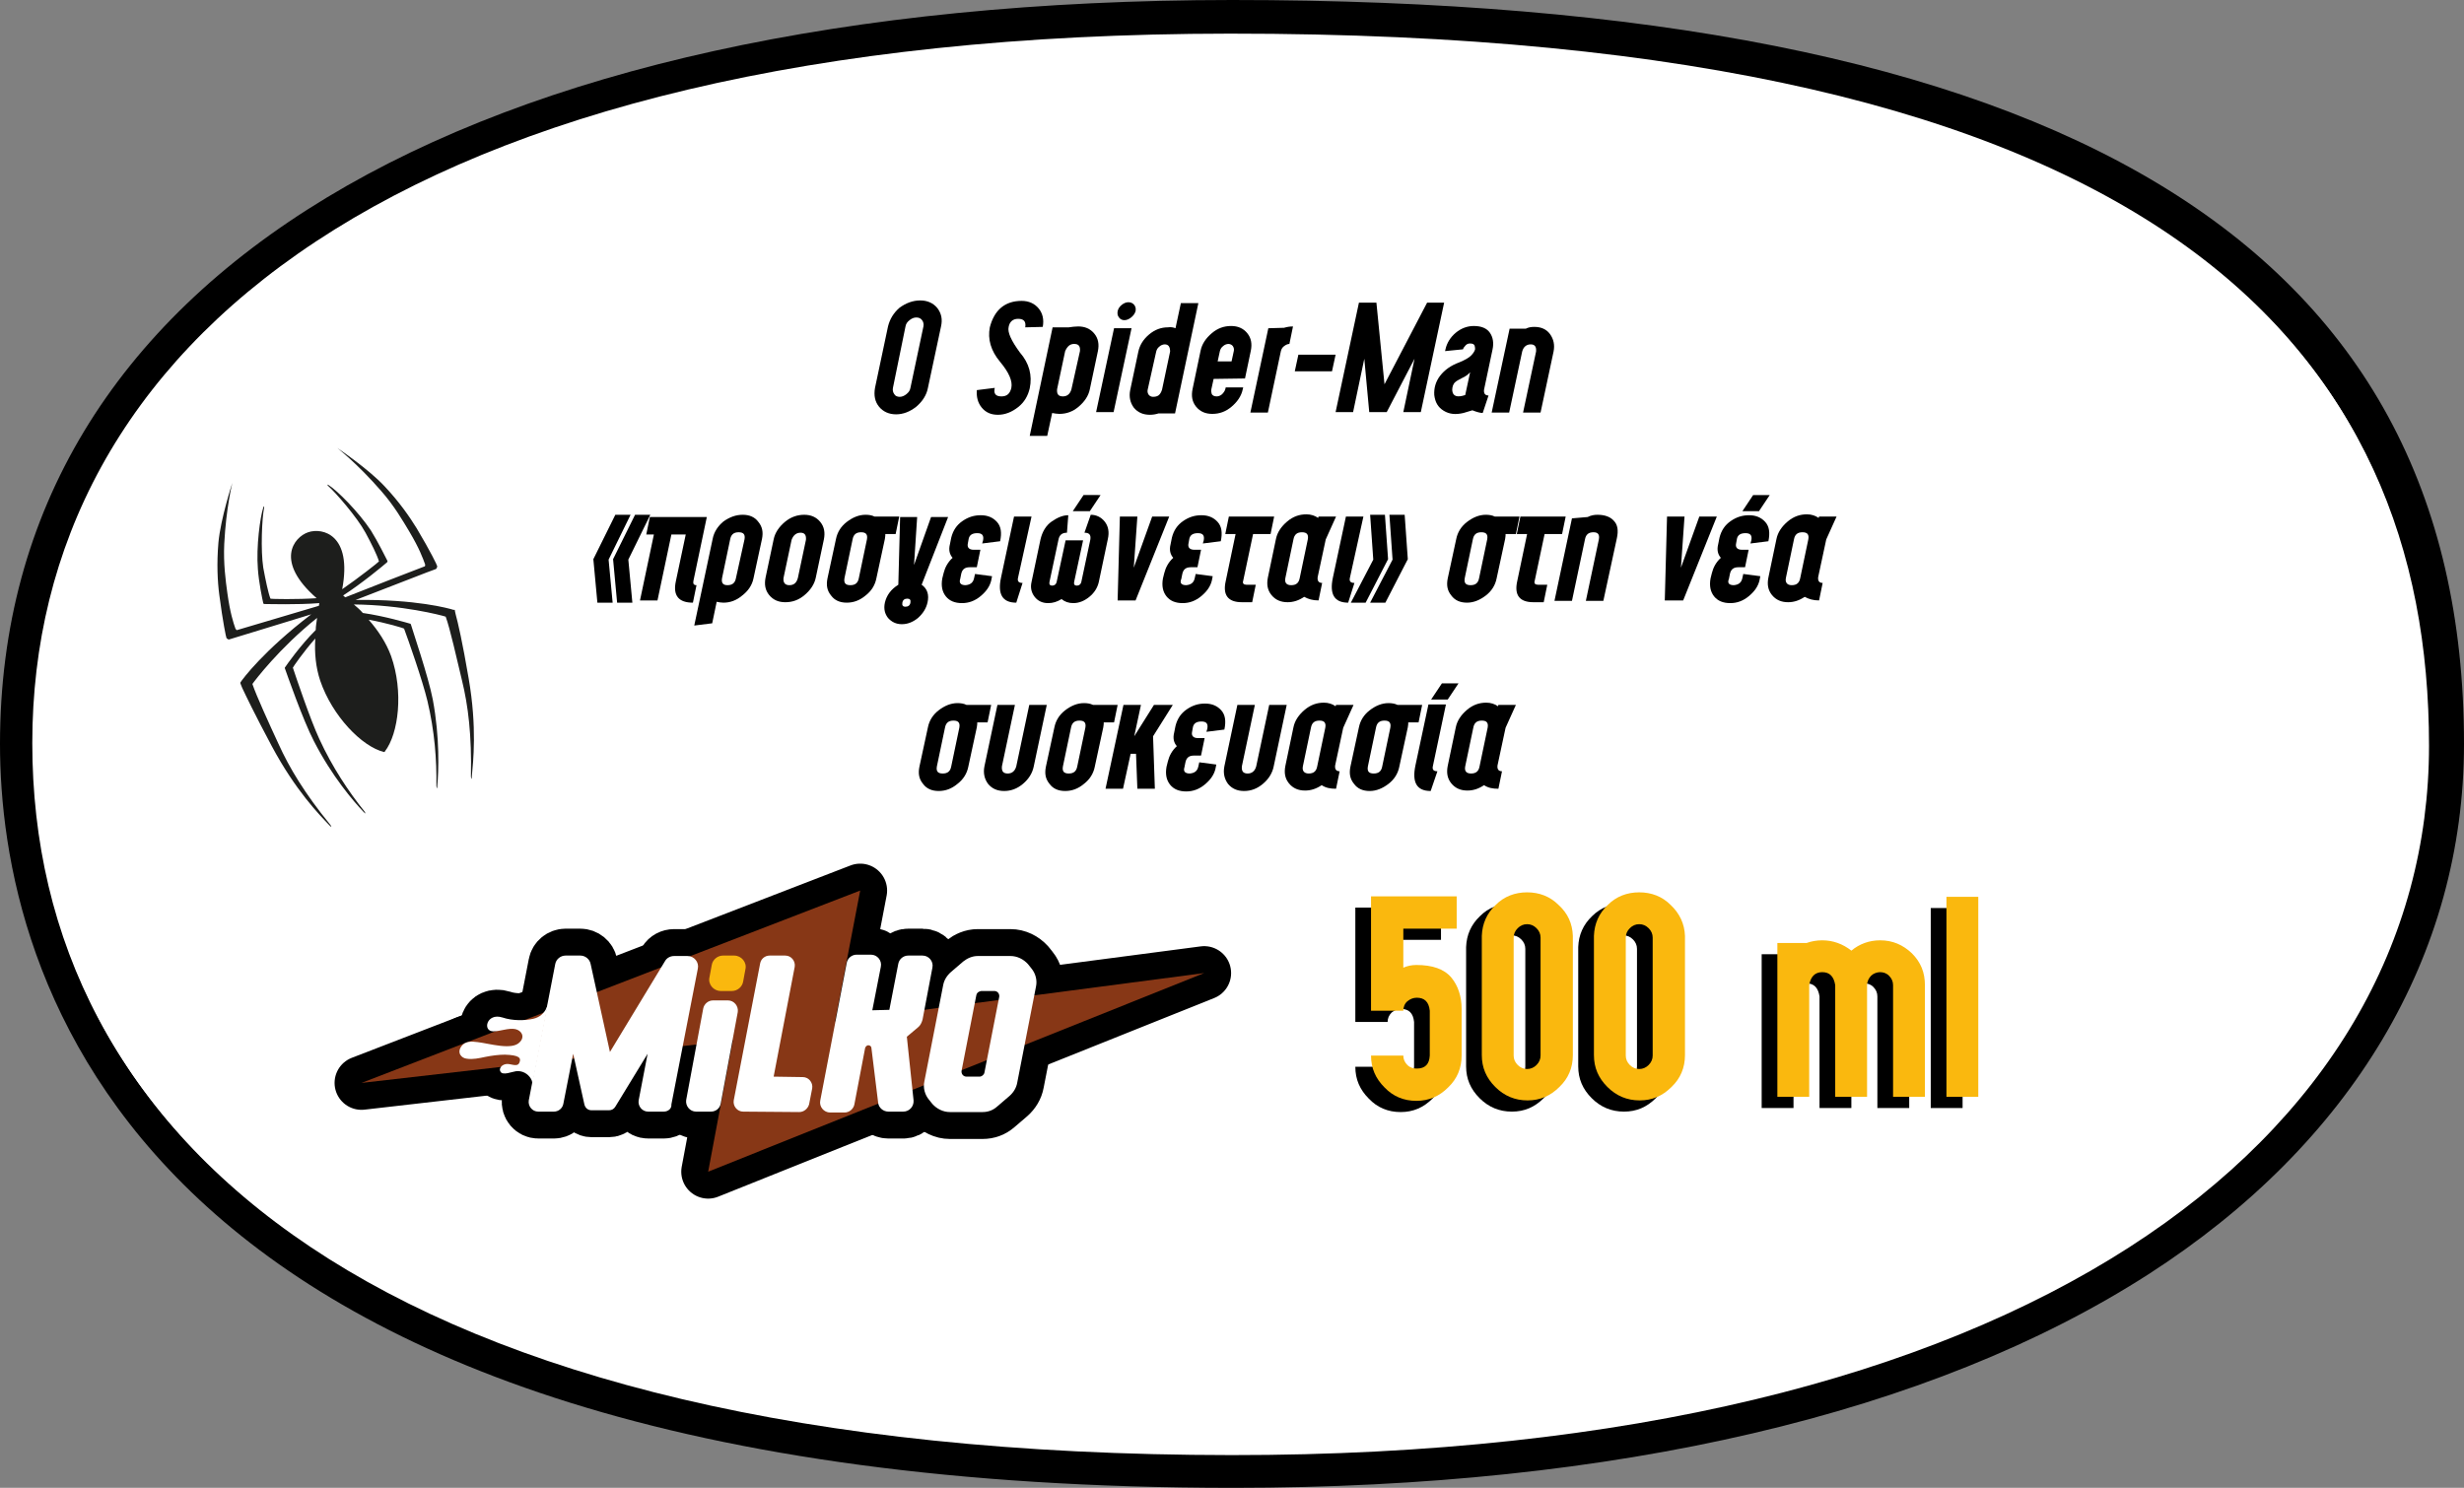 <?xml version="1.0" encoding="utf-8"?>
<!-- Generator: Adobe Illustrator 24.3.0, SVG Export Plug-In . SVG Version: 6.00 Build 0)  -->
<svg version="1.1" id="Layer_1" xmlns="http://www.w3.org/2000/svg" xmlns:xlink="http://www.w3.org/1999/xlink" x="0px" y="0px"
	 viewBox="0 0 549.4 331.8" style="enable-background:new 0 0 549.4 331.8;" xml:space="preserve">
<rect x="0" y="0" width="549.4" height="331.8" fill="#808080" stroke="none"/>
<style type="text/css">
	.st0{fill:#FFFFFF;}
	.st1{fill:#1D1E1C;}
	.st2{fill:#FAB80E;}
	.st3{fill-rule:evenodd;clip-rule:evenodd;}
	.st4{fill:none;stroke:#000000;stroke-width:12;stroke-linecap:round;stroke-linejoin:round;stroke-miterlimit:10;}
	.st5{fill-rule:evenodd;clip-rule:evenodd;fill:#873716;}
	.st6{fill-rule:evenodd;clip-rule:evenodd;fill:#FFFFFF;}
</style>
<path d="M274.7,331.8C26.8,331.7,0,215.7,0,165.9C0,62.1,102.7,0.1,274.7,0c185,0,274.7,54.3,274.7,165.9c0,47.1-25,89.1-70.4,118.3
	c-48.4,31.1-118.9,47.6-204,47.6C275.1,331.8,274.7,331.8,274.7,331.8z"/>
<path class="st0" d="M274.6,324.5c177.5,0.1,267-70.8,267-158.2C541.6,78.9,483,8,274.6,8.1C87.2,8.2,7.6,78.9,7.6,166.3
	C7.6,253.6,83,324.4,274.6,324.5z"/>
<path class="st0" d="M274.2,323.8c177.5,0.1,267-70.8,267-158.2c0-87.3-58.6-158.2-267-158.1C86.8,7.6,7.2,78.3,7.2,165.7
	C7.2,253,82.6,323.7,274.2,323.8z"/>
<g>
	<path d="M205.2,67c1.6,0,2.9,0.6,3.8,1.7c0.9,1.2,1.2,2.5,0.8,4.2l-2.9,13.6c-0.3,1.6-1.2,3-2.6,4.2c-1.4,1.1-2.9,1.7-4.5,1.7
		s-2.9-0.6-3.8-1.7c-0.9-1.1-1.2-2.5-0.9-4.2l2.9-13.7c0.4-1.6,1.2-3,2.6-4.2C202,67.6,203.5,67,205.2,67z M200.6,88.5
		c0.5,0,1-0.2,1.5-0.6s0.8-0.8,0.9-1.4l2.9-13.7c0.1-0.5,0-1-0.3-1.4s-0.7-0.6-1.3-0.6c-0.5,0-1,0.2-1.5,0.6
		c-0.5,0.4-0.8,0.8-0.9,1.4l-2.8,13.7c-0.1,0.5,0,1,0.3,1.4C199.6,88.3,200.1,88.5,200.6,88.5z"/>
	<path d="M224.9,72.9c-0.3,1.2,0.6,3.1,2.5,5.7c2.1,2.4,2.8,5.1,2.2,8c-0.4,1.7-1.2,3.1-2.6,4.2c-1.4,1.1-2.9,1.7-4.5,1.7
		c-1.5,0-2.7-0.5-3.6-1.6s-1.2-2.4-1.1-3.9l4-0.5c-0.3,1.3,0.2,1.9,1.5,1.9c1.2,0,1.9-0.6,2.2-1.9c0.3-1.5-0.5-3.4-2.5-5.8
		c-2.1-2.5-2.8-5.1-2.3-7.7c1-3.9,3.4-5.9,7.1-5.9c1.6,0,2.9,0.6,3.8,1.7c0.9,1.1,1.2,2.5,0.9,4.1l-3.9,0.1c0.2-1.3-0.3-1.9-1.6-1.9
		C225.8,71.1,225.1,71.8,224.9,72.9z"/>
	<path d="M240.4,72.8c1.5,0,2.7,0.5,3.6,1.6c0.9,1.1,1.1,2.4,0.8,3.9l-1.8,8.5c-0.3,1.5-1.2,2.8-2.5,3.9s-2.7,1.6-4.3,1.6
		c-0.5,0-1.1-0.1-1.6-0.2l-1.1,5.1h-3.9l5.1-24.2h3.6C239,72.9,239.7,72.8,240.4,72.8z M240.8,78.3c0.1-1.1-0.3-1.6-1.3-1.6
		c-0.9,0-1.5,0.5-2,1.6l-1.8,8.5c-0.1,1.1,0.3,1.6,1.3,1.6c0.9,0,1.6-0.5,1.9-1.6L240.8,78.3z"/>
	<path d="M248.4,73.2h3.9l-4,18.7h-3.9L248.4,73.2z M252.2,70.8c-0.5,0.4-1,0.6-1.5,0.6s-0.9-0.2-1.2-0.6c-0.3-0.4-0.4-0.8-0.3-1.4
		c0.1-0.5,0.4-1,0.9-1.4s1-0.6,1.5-0.6s1,0.2,1.3,0.6s0.4,0.8,0.3,1.4C253,70,252.7,70.4,252.2,70.8z"/>
	<path d="M262.1,73.2l1.2-5.6h3.9L262,92.2h-3.7c-0.6,0.2-1.3,0.3-1.9,0.3c-1.5,0-2.7-0.5-3.6-1.6c-0.8-1.1-1.1-2.4-0.8-3.9l1.8-8.5
		c0.3-1.5,1.1-2.8,2.4-3.9s2.7-1.6,4.2-1.6C261.1,72.9,261.6,73,262.1,73.2z M255.9,86.9c-0.1,0.4,0,0.8,0.2,1.1
		c0.2,0.3,0.6,0.5,1,0.5c0.7,0,1.2-0.2,1.5-0.6c0.3-0.4,0.4-0.7,0.5-1l1.8-8.5c0-1.1-0.4-1.6-1.2-1.6c-0.4,0-0.9,0.2-1.2,0.5
		c-0.4,0.3-0.6,0.7-0.7,1.1L255.9,86.9z"/>
	<path d="M270.6,84.5l-0.5,2.3c-0.1,0.4,0,0.8,0.1,1.1c0.2,0.3,0.5,0.5,1.1,0.5c0.4,0,0.9-0.2,1.2-0.5s0.6-0.7,0.7-1.1l0.1-0.4h3.9
		l-0.1,0.4c-0.3,1.5-1.2,2.8-2.5,3.9s-2.7,1.6-4.3,1.6c-1.5,0-2.7-0.5-3.6-1.6s-1.1-2.4-0.8-3.9l1.8-8.6c0.3-1.5,1.2-2.8,2.5-3.9
		s2.7-1.6,4.3-1.6c1.5,0,2.7,0.5,3.6,1.6s1.1,2.4,0.8,3.9l-1.3,6.2L270.6,84.5L270.6,84.5z M274.6,80.6l0.5-2.3
		c0.1-0.4,0-0.8-0.2-1.1c-0.2-0.3-0.6-0.5-1-0.5s-0.9,0.2-1.2,0.5c-0.4,0.3-0.6,0.7-0.7,1.1l-0.5,2.3H274.6z"/>
	<path d="M286.3,73.1c0.7-0.2,1.3-0.3,2-0.3l-0.8,3.9c-0.4,0-0.8,0.2-1.2,0.5c-0.4,0.3-0.6,0.7-0.7,1.1L282.7,92h-3.9l4-18.8
		L286.3,73.1L286.3,73.1z"/>
	<path d="M288.7,82.8l0.8-3.7h8.3l-0.8,3.7H288.7z"/>
	<path d="M322,67.5l-5.2,24.4h-3.9l2.5-11.9l-6.2,11.9h-3.9L304.2,80l-2.5,11.9h-3.9l5.2-24.4h3.9l1.8,18.2l9.5-18.2
		C318.2,67.5,322,67.5,322,67.5z"/>
	<path d="M330.9,86.9c-0.1,0.8,0.2,1.3,1,1.3l-1.3,3.9c-0.5,0-1.3-0.2-2.3-0.6l-2,0.6c-1.7,0.4-3.1,0.3-4.4-0.5s-1.9-1.9-2.1-3.5
		c-0.1-1.5,0.3-3,1.3-4.3s2.4-2.3,4.3-3c1.2-0.5,2.1-1,2.6-1.5s0.8-1,0.9-1.4c0-0.2,0-0.5-0.1-0.8s-0.4-0.5-1-0.5
		c-0.4,0-0.7,0.1-1,0.4s-0.5,0.6-0.6,0.9l-4,0.4l0.1-0.4c0.3-1.4,1.1-2.7,2.3-3.7c1.2-1,2.6-1.5,4-1.5c1.7,0,2.9,0.5,3.6,1.5
		s0.9,2.3,0.6,3.7L330.9,86.9z M327.8,83c-0.4,0.5-1.1,1-1.8,1.3c-0.8,0.4-1.3,0.7-1.5,0.9c-0.5,0.4-0.7,1.1-0.7,1.8
		c0.1,1.4,1.1,1.7,2.9,1.1L327.8,83z"/>
	<path d="M342.1,72.9c1.5,0,2.7,0.5,3.5,1.6s1.1,2.4,0.8,3.9L343.5,92h-3.9l2.9-13.6c0.1-1.1-0.3-1.6-1.2-1.6
		c-0.9,0-1.6,0.5-1.9,1.6L336.5,92h-3.9l4-18.7h3.6C340.8,73,341.4,72.9,342.1,72.9z"/>
	<path d="M140.6,114.8l-4.9,10l0.9,9.6h-3.4l-0.9-9.7l4.9-9.9H140.6z M145,114.8l-4.9,10l0.9,9.6h-3.4l-0.9-9.7l4.9-9.9H145z"/>
	<path d="M154.5,134.4c-3.2,0-4.5-1.6-3.8-4.8l2.2-10.4h-3.2l-3.1,14.7h-3.9l3.1-14.7h-1.7l0.8-3.9h12.7l-3,14.3
		c-0.1,0.6,0.1,0.9,0.7,0.9L154.5,134.4z"/>
	<path d="M165.6,114.8c1.5,0,2.7,0.5,3.5,1.6c0.9,1.1,1.1,2.3,0.8,3.8L168,129c-0.3,1.5-1.2,2.8-2.5,3.8c-1.3,1.1-2.7,1.6-4.2,1.6
		c-0.5,0-1.1-0.1-1.5-0.2l-1,4.8l-4,0.5l4.1-19.3c0.3-1.6,1.2-2.9,2.4-3.9C162.7,115.3,164.1,114.8,165.6,114.8z M166,120.3
		c0.2-1.1-0.2-1.6-1.3-1.6s-1.7,0.5-1.9,1.6l-1.8,8.6c-0.2,1.1,0.2,1.6,1.2,1.6c1.1,0,1.7-0.5,1.9-1.6L166,120.3z"/>
	<path d="M179.3,114.8c1.5,0,2.7,0.5,3.6,1.6c0.9,1.1,1.1,2.4,0.8,3.9l-1.8,8.5c-0.3,1.5-1.2,2.8-2.5,3.9c-1.3,1.1-2.7,1.6-4.3,1.6
		c-1.5,0-2.7-0.5-3.6-1.6c-0.9-1.1-1.1-2.4-0.8-3.9l1.8-8.5c0.3-1.5,1.2-2.8,2.5-3.9S177.8,114.8,179.3,114.8z M176,130.5
		c1,0,1.6-0.5,1.9-1.6l1.8-8.5c0.1-1.1-0.3-1.6-1.2-1.6s-1.6,0.5-2,1.6l-1.8,8.5C174.6,129.9,175,130.5,176,130.5z"/>
	<path d="M197.4,119.1c0,0.2,0,0.6-0.1,1.1l-1.9,8.8c-0.3,1.5-1.1,2.8-2.4,3.8c-1.3,1.1-2.7,1.6-4.2,1.6s-2.7-0.5-3.5-1.6
		c-0.9-1.1-1.1-2.3-0.8-3.8l1.9-8.8c0.3-1.5,1.1-2.8,2.4-3.8c1.3-1,2.7-1.6,4.2-1.6c0.7,0,1.4,0.1,2,0.4h5.5l-0.8,3.9H197.4z
		 M193.3,120.3c0.2-1.1-0.2-1.6-1.3-1.6s-1.7,0.5-1.9,1.6l-1.8,8.6c-0.2,1.1,0.2,1.6,1.3,1.6s1.7-0.5,1.9-1.6L193.3,120.3z"/>
	<path d="M205.5,130.4c1.3,0.9,1.7,2.3,1.3,4c-0.3,1.3-1,2.4-2.1,3.4c-1.1,0.9-2.3,1.4-3.6,1.4s-2.3-0.5-3.1-1.4
		c-0.7-0.9-1-2-0.7-3.4c0.4-1.7,1.4-3,3-4l0.4-15.1h3.8l-0.7,10.7l3.8-10.7h3.8L205.5,130.4z M201.9,135.3c0.6,0,1-0.3,1.1-0.9
		c0.1-0.6-0.1-0.9-0.7-0.9c-0.6,0-1,0.3-1.1,0.9C201.1,135,201.3,135.3,201.9,135.3z"/>
	<path d="M215.3,130.5c1.1-0.1,1.7-0.6,1.9-1.6l0.2-0.9l3.8,0.5l-0.2,1c-0.3,1.2-1,2.3-2.3,3.4c-1.3,1.1-2.7,1.6-4.2,1.6
		c-1.6,0-2.8-0.5-3.6-1.5s-1.1-2.3-0.8-4l0.3-1.2c0.3-1.2,0.9-2.4,2-3.4c-0.7-0.8-0.9-1.8-0.6-3l0.3-1.5c0.4-1.6,1.2-2.8,2.5-3.7
		c1.3-0.9,2.6-1.3,4.1-1.3s2.7,0.5,3.6,1.5c0.9,1,1.1,2.4,0.7,4.3l-4,0.5l0.2-0.7c0.2-1.1-0.2-1.6-1.3-1.6s-1.7,0.4-1.9,1.2
		l-0.2,1.1c-0.2,0.9,0.3,1.4,1.3,1.4h1.5l-0.8,3.9h-1.6c-1.1,0-1.7,0.5-1.9,1.6l-0.2,1C213.8,130,214.2,130.5,215.3,130.5z"/>
	<path d="M227,128.8c-0.2,0.8,0.1,1.2,1,1.2l-1.4,4.4c-3.1,0-4.2-1.9-3.4-5.6l2.9-13.6h3.9L227,128.8z"/>
	<path d="M243.2,114.8c1.2,0,2.3,0.5,3.1,1.5s1.1,2.3,0.7,4l-2,9.5c-0.3,1.3-1,2.4-2.1,3.3c-1.1,0.9-2.3,1.4-3.6,1.4
		c-1,0-1.9-0.3-2.6-0.9c-1,0.6-1.9,0.9-3,0.9c-1.3,0-2.3-0.5-3-1.4c-0.7-0.9-1-2-0.7-3.3l2-9.5c0.4-1.7,1.2-3.1,2.5-4
		s2.5-1.4,3.7-1.4l-0.3,3.9c-1.1,0-1.7,0.5-1.9,1.6l-2,9.4c-0.1,0.5,0.1,0.8,0.6,0.8s0.9-0.3,1-0.8l2-9.3h3.9l-2,9.3
		c-0.1,0.5,0.1,0.8,0.6,0.8s0.9-0.3,1-0.8l2-9.4c0.2-1.1-0.2-1.6-1.3-1.6L243.2,114.8z M245.4,110.4L243,114h-3.8l2.4-3.6H245.4z"/>
	<path d="M260.7,115.2l-7.5,18.7h-4l0.5-18.7h3.9l-0.8,11.4l4.1-11.4H260.7z"/>
	<path d="M264.5,130.5c1.1-0.1,1.7-0.6,1.9-1.6l0.2-0.9l3.8,0.5l-0.2,1c-0.3,1.2-1,2.3-2.3,3.4c-1.3,1.1-2.7,1.6-4.2,1.6
		c-1.6,0-2.8-0.5-3.6-1.5c-0.8-1-1.1-2.3-0.8-4l0.3-1.2c0.3-1.2,0.9-2.4,2-3.4c-0.7-0.8-0.9-1.8-0.6-3l0.3-1.5
		c0.4-1.6,1.2-2.8,2.5-3.7c1.3-0.9,2.6-1.3,4.1-1.3s2.7,0.5,3.6,1.5s1.1,2.4,0.7,4.3l-4,0.5l0.2-0.7c0.2-1.1-0.2-1.6-1.3-1.6
		c-1.1,0-1.7,0.4-1.9,1.2l-0.2,1.1c-0.2,0.9,0.3,1.4,1.3,1.4h1.5l-0.8,3.9h-1.5c-1.1,0-1.7,0.5-1.9,1.6l-0.2,1
		C263,130,263.4,130.5,264.5,130.5z"/>
	<path d="M279.4,119.1l-2.2,10.4c-0.2,0.6,0.1,0.9,0.7,0.9h2.1l-0.8,3.9h-2.3c-3.1,0-4.3-1.6-3.6-4.7l2.2-10.5h-2.3l0.8-3.9h10.1
		l-0.8,3.9C283.3,119.1,279.4,119.1,279.4,119.1z"/>
	<path d="M293.8,128.7c-0.1,0.8,0.2,1.3,1,1.3l-0.8,3.9c-1.3,0-2.3-0.3-3.2-0.8c-1.2,0.8-2.4,1.2-3.7,1.2c-1.5,0-2.7-0.5-3.6-1.6
		c-0.9-1.1-1.1-2.4-0.8-3.9l1.8-8.6c0.3-1.5,1.2-2.8,2.5-3.9s2.7-1.6,4.3-1.6c1,0,1.9,0.3,2.6,0.8l0.1-0.3h3.9l-2.3,5.1L293.8,128.7
		z M287.9,130.5c1.1,0,1.7-0.5,1.9-1.6l1.8-8.6c0.2-1.1-0.2-1.6-1.3-1.6s-1.7,0.5-1.9,1.6l-1.8,8.6
		C286.4,129.9,286.8,130.5,287.9,130.5z"/>
	<path d="M301,128.8c-0.2,0.8,0.1,1.2,1,1.2l-1.4,4.4c-3.1,0-4.2-1.9-3.4-5.6l2.9-13.6h3.9L301,128.8z"/>
	<path d="M308.8,114.8l0.7,9.9l-5,9.7h-3.3l5-9.6l-0.7-10H308.8z M313.2,114.8l0.7,9.9l-5,9.7h-3.4l5-9.6l-0.7-10H313.2z"/>
	<path d="M335.7,119.1c0,0.2,0,0.6-0.1,1.1l-1.9,8.8c-0.3,1.5-1.1,2.8-2.4,3.8s-2.7,1.6-4.2,1.6s-2.7-0.5-3.5-1.6
		c-0.9-1.1-1.1-2.3-0.8-3.8l1.9-8.8c0.3-1.5,1.1-2.8,2.4-3.8s2.7-1.6,4.2-1.6c0.7,0,1.4,0.1,2,0.4h5.5l-0.8,3.9H335.7z M331.6,120.3
		c0.2-1.1-0.2-1.6-1.3-1.6c-1.1,0-1.7,0.5-1.9,1.6l-1.8,8.6c-0.2,1.1,0.2,1.6,1.3,1.6c1.1,0,1.7-0.5,1.9-1.6L331.6,120.3z"/>
	<path d="M344.4,119.1l-2.2,10.4c-0.2,0.6,0.1,0.9,0.7,0.9h2.1l-0.8,3.9h-2.3c-3.1,0-4.3-1.6-3.6-4.7l2.2-10.5h-2.3l0.8-3.9h10.1
		l-0.8,3.9C348.3,119.1,344.4,119.1,344.4,119.1z"/>
	<path d="M356.2,114.8c1.5,0,2.8,0.4,3.6,1.3c0.9,0.9,1.1,2.2,0.7,4l-3,13.9h-3.9l2.9-13.7c0.2-1.1-0.2-1.6-1.2-1.6
		c-1.1,0-1.7,0.5-1.9,1.6l-2.9,13.7h-3.9l3.9-18.4l3.5-0.3C354.8,114.9,355.5,114.8,356.2,114.8z"/>
	<path d="M382.8,115.2l-7.5,18.7h-4.1l0.5-18.7h3.9l-0.8,11.4l4.1-11.4H382.8z"/>
	<path d="M386.6,130.5c1.1-0.1,1.7-0.6,1.9-1.6l0.2-0.9l3.8,0.5l-0.2,1c-0.3,1.2-1,2.3-2.3,3.4c-1.3,1.1-2.7,1.6-4.2,1.6
		c-1.6,0-2.8-0.5-3.6-1.5c-0.8-1-1.1-2.3-0.8-4l0.3-1.2c0.3-1.2,0.9-2.4,2-3.4c-0.7-0.8-0.9-1.8-0.6-3l0.3-1.5
		c0.4-1.6,1.2-2.8,2.5-3.7c1.3-0.9,2.6-1.3,4.1-1.3s2.7,0.5,3.6,1.5s1.1,2.4,0.7,4.3l-4,0.5l0.2-0.7c0.2-1.1-0.2-1.6-1.3-1.6
		s-1.7,0.4-1.9,1.2l-0.2,1.1c-0.2,0.9,0.3,1.4,1.3,1.4h1.5l-0.8,3.9h-1.5c-1.1,0-1.7,0.5-1.9,1.6l-0.2,1
		C385.1,130,385.5,130.5,386.6,130.5z M394.6,110.4l-2.4,3.6h-3.7l2.4-3.6H394.6z"/>
	<path d="M405.4,128.7c-0.1,0.8,0.2,1.3,1,1.3l-0.8,3.9c-1.3,0-2.3-0.3-3.2-0.8c-1.2,0.8-2.4,1.2-3.7,1.2c-1.5,0-2.7-0.5-3.6-1.6
		c-0.9-1.1-1.1-2.4-0.8-3.9l1.8-8.6c0.3-1.5,1.2-2.8,2.5-3.9s2.7-1.6,4.3-1.6c1,0,1.9,0.3,2.6,0.8l0.1-0.3h3.9l-2.3,5.1L405.4,128.7
		z M399.5,130.5c1.1,0,1.7-0.5,1.9-1.6l1.8-8.6c0.2-1.1-0.2-1.6-1.3-1.6c-1.1,0-1.7,0.5-1.9,1.6l-1.8,8.6
		C398,129.9,398.5,130.5,399.5,130.5z"/>
	<path d="M217.9,161.1c0,0.2,0,0.6-0.1,1.1l-1.9,8.8c-0.3,1.5-1.1,2.8-2.4,3.8c-1.3,1.1-2.7,1.6-4.2,1.6s-2.7-0.5-3.5-1.6
		c-0.9-1.1-1.1-2.3-0.8-3.8l1.9-8.8c0.3-1.5,1.1-2.8,2.4-3.8c1.3-1,2.7-1.6,4.2-1.6c0.7,0,1.4,0.1,2,0.4h5.5l-0.8,3.9L217.9,161.1
		L217.9,161.1z M213.9,162.3c0.2-1.1-0.2-1.6-1.3-1.6s-1.7,0.5-1.9,1.6l-1.8,8.6c-0.2,1.1,0.2,1.6,1.3,1.6s1.7-0.5,1.9-1.6
		L213.9,162.3z"/>
	<path d="M233.4,157.2l-2.9,13.7c-0.3,1.5-1.1,2.8-2.4,3.9c-1.3,1.1-2.7,1.6-4.2,1.6s-2.7-0.5-3.6-1.6c-0.8-1.1-1.1-2.4-0.8-3.9
		l2.9-13.7h3.9l-2.9,13.7c-0.1,1.1,0.3,1.6,1.3,1.6c0.9,0,1.6-0.5,1.9-1.6l2.9-13.7H233.4z"/>
	<path d="M246.1,161.1c0,0.2,0,0.6-0.1,1.1l-1.9,8.8c-0.3,1.5-1.1,2.8-2.4,3.8c-1.3,1.1-2.7,1.6-4.2,1.6s-2.7-0.5-3.5-1.6
		c-0.9-1.1-1.1-2.3-0.8-3.8l1.9-8.8c0.3-1.5,1.1-2.8,2.4-3.8c1.3-1,2.7-1.6,4.2-1.6c0.7,0,1.4,0.1,2,0.4h5.5l-0.8,3.9L246.1,161.1
		L246.1,161.1z M242,162.3c0.2-1.1-0.2-1.6-1.3-1.6s-1.7,0.5-1.9,1.6l-1.8,8.6c-0.2,1.1,0.2,1.6,1.3,1.6s1.7-0.5,1.9-1.6L242,162.3z
		"/>
	<path d="M261.5,157.2l-4.4,7l0.4,11.7h-3.9l-0.3-7.8h-1.2l-1.7,7.8h-3.9l4-18.7h3.9l-1.5,7l4.4-7H261.5z"/>
	<path d="M265.3,172.5c1.1-0.1,1.7-0.6,1.9-1.6l0.2-0.9l3.8,0.5l-0.2,1c-0.3,1.2-1,2.3-2.3,3.4c-1.3,1.1-2.7,1.6-4.2,1.6
		c-1.6,0-2.8-0.5-3.6-1.5c-0.8-1-1.1-2.3-0.8-4l0.3-1.2c0.3-1.2,0.9-2.4,2-3.4c-0.7-0.8-0.9-1.8-0.6-3l0.3-1.5
		c0.4-1.6,1.2-2.8,2.5-3.7s2.6-1.3,4.1-1.3s2.7,0.5,3.6,1.5s1.1,2.4,0.7,4.3l-4,0.5l0.2-0.7c0.2-1.1-0.2-1.6-1.3-1.6
		c-1.1,0-1.7,0.4-1.9,1.2l-0.2,1.1c-0.2,0.9,0.3,1.4,1.3,1.4h1.5l-0.8,3.9h-1.6c-1.1,0-1.7,0.5-1.9,1.6l-0.2,1
		C263.8,172,264.2,172.5,265.3,172.5z"/>
	<path d="M286.9,157.2l-2.9,13.7c-0.3,1.5-1.1,2.8-2.4,3.9c-1.3,1.1-2.7,1.6-4.2,1.6s-2.7-0.5-3.6-1.6c-0.8-1.1-1.1-2.4-0.8-3.9
		l2.9-13.7h3.9l-2.9,13.7c-0.1,1.1,0.3,1.6,1.3,1.6c0.9,0,1.6-0.5,1.9-1.6l2.9-13.7H286.9z"/>
	<path d="M297.7,170.7c-0.1,0.8,0.2,1.3,1,1.3l-0.8,3.9c-1.3,0-2.3-0.2-3.2-0.8c-1.2,0.8-2.4,1.2-3.7,1.2c-1.5,0-2.7-0.5-3.6-1.6
		s-1.1-2.4-0.8-3.9l1.8-8.6c0.3-1.5,1.2-2.8,2.5-3.9c1.3-1.1,2.7-1.6,4.3-1.6c1,0,1.9,0.3,2.6,0.8l0.1-0.3h3.9l-2.3,5.1L297.7,170.7
		z M291.8,172.5c1.1,0,1.7-0.5,1.9-1.6l1.8-8.6c0.2-1.1-0.2-1.6-1.3-1.6s-1.7,0.5-1.9,1.6l-1.8,8.6
		C290.3,171.9,290.8,172.5,291.8,172.5z"/>
	<path d="M314,161.1c0,0.2,0,0.6-0.1,1.1L312,171c-0.3,1.5-1.1,2.8-2.4,3.8s-2.7,1.6-4.2,1.6s-2.7-0.5-3.5-1.6
		c-0.9-1.1-1.1-2.3-0.8-3.8l1.9-8.8c0.3-1.5,1.1-2.8,2.4-3.8s2.7-1.6,4.2-1.6c0.7,0,1.4,0.1,2,0.4h5.5l-0.8,3.9L314,161.1L314,161.1
		z M310,162.3c0.2-1.1-0.2-1.6-1.3-1.6c-1.1,0-1.7,0.5-1.9,1.6l-1.8,8.6c-0.2,1.1,0.2,1.6,1.3,1.6c1.1,0,1.7-0.5,1.9-1.6L310,162.3z
		"/>
	<path d="M319.5,170.8c-0.2,0.8,0.1,1.2,1,1.2l-1.5,4.4c-3.1,0-4.2-1.9-3.4-5.7l2.9-13.6h3.9L319.5,170.8z M325.2,152.4l-2.4,3.6
		h-3.7l2.4-3.6H325.2z"/>
	<path d="M333.9,170.7c-0.1,0.8,0.2,1.3,1,1.3l-0.8,3.9c-1.3,0-2.3-0.2-3.2-0.8c-1.2,0.8-2.4,1.2-3.7,1.2c-1.5,0-2.7-0.5-3.6-1.6
		s-1.1-2.4-0.8-3.9l1.8-8.6c0.3-1.5,1.2-2.8,2.5-3.9c1.3-1.1,2.7-1.6,4.3-1.6c1,0,1.9,0.3,2.6,0.8l0.1-0.3h3.9l-2.3,5.1L333.9,170.7
		z M328,172.5c1.1,0,1.7-0.5,1.9-1.6l1.8-8.6c0.2-1.1-0.2-1.6-1.3-1.6c-1.1,0-1.7,0.5-1.9,1.6l-1.8,8.6
		C326.5,171.9,326.9,172.5,328,172.5z"/>
</g>
<g id="SPIDER_ICON_00000002370240967596961170000007788391601709434294_">
	<path class="st1" d="M101.1,136c-0.9-0.3-8.4-2.4-21.8-2.2c5.5-2.1,17.7-6.9,17.9-6.9c0.2-0.1,0.3-0.6,0.3-0.6
		c0-0.2-1.5-3.3-4.6-8.5c-1.6-2.6-3.9-5.9-7.1-9.3c-3.6-3.9-10.6-8.6-10.6-8.6s4.5,3.5,9.8,9.6c2.9,3.3,4.8,6.6,6.3,9.1
		c2.2,3.7,3,5.9,3.5,7.3c0,0.1,0,0.4-0.1,0.4S80,132,77,133.2c-0.2-0.1-0.3-0.3-0.5-0.4c4.2-2.7,9-6.7,9.8-7.4
		c0.1-0.1,0.1-0.2,0.1-0.3c-0.4-0.8-2.2-4.4-3.7-6.8c-2.8-4.2-7.5-8.9-9.4-10.1c0,0-0.3-0.2-0.3-0.1l0.1,0.2c1.7,1.5,6.5,7,8.4,10.5
		c1.3,2.4,2.6,5,3,6.4c0,0.1-4.7,3.8-8.2,6.2c2.3-12.2-4.4-13.8-7.6-12.7l0,0l0,0l0,0l0,0c-3.2,1.1-7.5,6.5,1.9,14.7
		c-4.2,0.3-10.2,0.2-10.3,0.1c-0.5-1.3-1.1-4.2-1.6-6.9c-0.6-3.9-0.3-11.1,0.2-13.4v-0.3c-0.1,0-0.2,0.3-0.2,0.3
		c-0.7,2.1-1.6,8.7-1.2,13.7c0.2,2.9,1,6.8,1.2,7.6c0,0.1,0.1,0.2,0.2,0.2c1.1,0,7.3,0.2,12.3-0.2c0,0.2-0.1,0.4-0.1,0.6
		c-3.1,0.9-18.1,5.4-18.2,5.4c-0.1,0.1-0.3-0.1-0.4-0.3c-0.5-1.4-1.2-3.6-1.8-7.9c-0.4-2.9-0.9-6.6-0.7-11c0.4-8,1.8-13.6,1.8-13.6
		s-2.6,7.9-3.1,13.3c-0.4,4.7-0.2,8.7,0.2,11.7c0.8,6.1,1.5,9.4,1.6,9.6c0,0,0.4,0.4,0.6,0.3c0.1,0,12.7-3.9,18.3-5.6
		c-10.6,8.1-15.3,14.4-15.8,15.2c0,0,0,0.1,0,0.2c0.1,0.2,0.2,0.5,0.4,1c0.8,1.7,2.7,5.7,6.6,13c5.3,9.9,10.6,15.3,12.9,17.7
		c0.1,0.1,0.3,0.3,0.4,0.3l-0.2-0.4c-5.8-7.1-9.2-12.8-11.6-18.1c-2-4.3-5-10.9-5.8-13.3v-0.1c0.5-0.7,6-8,14.4-14.7
		c-0.1,0.9-0.3,1.8-0.3,2.7c-3.5,3.5-6.5,7.8-6.9,8.4v0.1c0.4,1.1,4,11.5,6.5,16.3c4,7.8,8.8,13.4,11.1,15.8
		c0.1,0.1,0.3,0.3,0.4,0.3l-0.2-0.4c-3.6-4.5-7.2-9.9-10.1-16.2c-2-4.3-5.1-13.5-5.9-15.9c0-0.1,2.4-3.6,5-6.5
		c-0.2,3.2,0.1,6.4,1.1,9.4c2.7,7.9,9.3,14.7,14.2,15.9h0.1l0,0c0,0,0.1,0,0.1-0.1c3.1-4,4.2-13.4,1.4-21.3c-1.1-3-2.9-5.7-5-8.1
		c3.9,0.7,7.9,1.9,7.9,2c0.9,2.4,4.1,11.5,5.2,16.1c1.6,6.7,2.1,13.2,2,19c0,0.1,0.1,0.5,0.1,0.5c0.1,0,0.1-0.4,0.1-0.5
		c0.3-3.3,0.6-10.7-1-19.3c-1-5.2-4.6-15.7-4.9-16.8l-0.1-0.1c-0.7-0.2-5.7-1.7-10.6-2.4c-0.6-0.7-1.3-1.3-2-1.9
		c10.7,0.1,19.5,2.4,20.4,2.7c0,0,0.1,0,0.1,0.1c0.9,2.4,2.5,9.5,3.6,14.1c1.4,5.7,2.2,12.3,2,21.5c0,0.1,0.1,0.5,0.1,0.5
		c0.1,0,0.1-0.4,0.1-0.5c0.3-3.3,1.2-10.9-0.7-21.9c-1.4-8.2-2.4-12.5-2.9-14.3c-0.1-0.5-0.2-0.8-0.2-1
		C101.2,136,101.1,136,101.1,136L101.1,136z"/>
</g>
<g>
	<g>
		<path d="M312.3,217.7c3.6,0,6.2,0.9,7.8,2.8c1.5,1.8,2.3,4.2,2.3,7v10.4c0,2.8-1,5.2-3,7.1c-2,2-4.3,3-7.1,3c-2.8,0-5.2-1-7.1-3
			c-2-2-3-4.3-3-7.1h7.2c0,0.8,0.3,1.5,0.9,2.1s1.3,0.8,2.1,0.8c1.9,0,2.8-1,2.9-2.9v-10c-0.2-2-1.2-2.9-2.9-2.9
			c-0.8,0-1.5,0.3-2.1,0.8c-0.6,0.6-0.9,1.3-0.9,2.1h-7.2v-25.5h19.1v7.2h-11.9v8.7C310.3,217.9,311.3,217.7,312.3,217.7z"/>
		<path d="M347.2,211.2v26.6c0,2.8-1,5.2-3,7.1c-2,2-4.3,3-7.1,3c-2.8,0-5.2-1-7.2-3s-3-4.3-3-7.1v-26.6c0.1-2.7,1.1-5,3.1-6.9
			c1.9-1.9,4.3-2.8,7-2.8s5.1,0.9,7,2.8C346.1,206.2,347.1,208.5,347.2,211.2z M340.1,211.6c0-0.8-0.3-1.5-0.9-2.1s-1.3-0.9-2.1-0.9
			c-0.8,0-1.5,0.3-2.1,0.9c-0.6,0.6-0.9,1.3-0.9,2.1v26.3c0,0.8,0.3,1.5,0.9,2.1s1.3,0.9,2.1,0.9c0.8,0,1.5-0.3,2.1-0.9
			c0.6-0.6,0.9-1.3,0.9-2.1V211.6z"/>
		<path d="M372.2,211.2v26.6c0,2.8-1,5.2-3,7.1c-2,2-4.3,3-7.1,3c-2.8,0-5.2-1-7.2-3s-3-4.3-3-7.1v-26.6c0.1-2.7,1.1-5,3.1-6.9
			c1.9-1.9,4.3-2.8,7-2.8s5.1,0.9,7,2.8C371.1,206.2,372.1,208.5,372.2,211.2z M365,211.6c0-0.8-0.3-1.5-0.9-2.1s-1.3-0.9-2.1-0.9
			c-0.8,0-1.5,0.3-2.1,0.9c-0.6,0.6-0.9,1.3-0.9,2.1v26.3c0,0.8,0.3,1.5,0.9,2.1s1.3,0.9,2.1,0.9c0.8,0,1.5-0.3,2.1-0.9
			c0.6-0.6,0.9-1.3,0.9-2.1V211.6z"/>
		<path d="M415.7,212.2c2.8,0,5.1,1,7.1,2.9c2,2,2.9,4.3,2.9,7.1v24.9h-7.1v-24.9c0-0.8-0.3-1.5-0.9-2.1s-1.3-0.8-2-0.8
			c-0.8,0-1.5,0.3-2,0.8c-0.6,0.6-0.9,1.3-0.9,2.1v24.9h-7.1v-24.9c-0.3-1.9-1.2-2.9-2.9-2.9c-1.6,0-2.6,1-2.9,2.9v24.9h-7.1v-34.3
			h6.5c1.1-0.4,2.3-0.6,3.5-0.6c2.4,0,4.6,0.8,6.5,2.3C411.1,213,413.3,212.2,415.7,212.2z"/>
		<path d="M437.6,247.1h-7.1v-44.6h7.1V247.1z"/>
	</g>
	<g>
		<path class="st2" d="M315.8,215.2c3.6,0,6.2,0.9,7.8,2.8c1.5,1.8,2.3,4.2,2.3,7v10.4c0,2.8-1,5.2-3,7.1c-2,2-4.3,3-7.1,3
			c-2.8,0-5.2-1-7.1-3c-2-2-3-4.3-3-7.1h7.2c0,0.8,0.3,1.5,0.9,2.1s1.3,0.8,2.1,0.8c1.9,0,2.8-1,2.9-2.9v-10c-0.2-2-1.2-2.9-2.9-2.9
			c-0.8,0-1.5,0.3-2.1,0.8s-0.9,1.3-0.9,2.1h-7.2v-25.5h19.1v7.2h-11.9v8.7C313.8,215.4,314.8,215.2,315.8,215.2z"/>
		<path class="st2" d="M350.7,208.7v26.6c0,2.8-1,5.2-3,7.1c-2,2-4.3,3-7.1,3c-2.8,0-5.2-1-7.2-3s-3-4.3-3-7.1v-26.6
			c0.1-2.7,1.1-5,3.1-6.9c1.9-1.9,4.3-2.8,7-2.8s5.1,0.9,7,2.8C349.6,203.7,350.6,206,350.7,208.7z M343.5,209.1
			c0-0.8-0.3-1.5-0.9-2.1s-1.3-0.9-2.1-0.9c-0.8,0-1.5,0.3-2.1,0.9c-0.6,0.6-0.9,1.3-0.9,2.1v26.3c0,0.8,0.3,1.5,0.9,2.1
			s1.3,0.9,2.1,0.9c0.8,0,1.5-0.3,2.1-0.9c0.6-0.6,0.9-1.3,0.9-2.1V209.1z"/>
		<path class="st2" d="M375.7,208.7v26.6c0,2.8-1,5.2-3,7.1c-2,2-4.3,3-7.1,3c-2.8,0-5.2-1-7.2-3s-3-4.3-3-7.1v-26.6
			c0.1-2.7,1.1-5,3.1-6.9c1.9-1.9,4.3-2.8,7-2.8s5.1,0.9,7,2.8C374.5,203.7,375.6,206,375.7,208.7z M368.5,209.1
			c0-0.8-0.3-1.5-0.9-2.1s-1.3-0.9-2.1-0.9c-0.8,0-1.5,0.3-2.1,0.9c-0.6,0.6-0.9,1.3-0.9,2.1v26.3c0,0.8,0.3,1.5,0.9,2.1
			s1.3,0.9,2.1,0.9c0.8,0,1.5-0.3,2.1-0.9c0.6-0.6,0.9-1.3,0.9-2.1V209.1z"/>
		<path class="st2" d="M419.2,209.7c2.8,0,5.1,1,7.1,2.9c2,2,2.9,4.3,2.9,7.1v24.9h-7.1v-24.9c0-0.8-0.3-1.5-0.9-2.1s-1.3-0.8-2-0.8
			s-1.5,0.3-2,0.8s-0.9,1.3-0.9,2.1v24.9h-7.1v-24.9c-0.3-1.9-1.2-2.9-2.9-2.9c-1.6,0-2.6,1-2.9,2.9v24.9h-7.1v-34.3h6.5
			c1.1-0.4,2.3-0.6,3.5-0.6c2.4,0,4.6,0.8,6.5,2.3C414.6,210.5,416.8,209.7,419.2,209.7z"/>
		<path class="st2" d="M441.1,244.6H434V200h7.1V244.6z"/>
	</g>
</g>
<g>
	<g>
		<g>
			<g>
				<g>
					<polygon class="st3" points="163.4,232 157.9,261.3 268.5,217 186.2,227.8 191.8,198.6 80.6,241.5 					"/>
					<g>
						<g>
							<path d="M148,247.9h-3.5c-1.3,0-2.3-1.2-2.1-2.5l2-10.4l-7.2,11.8c-0.3,0.5-0.8,0.8-1.4,0.8h-3.9c-0.8,0-1.4-0.5-1.6-1.3
								l-2.5-11.3l-2.2,11.2c-0.2,1-1.1,1.7-2.1,1.7H120c-1.3,0-2.3-1.2-2.1-2.5l5.9-30.4c0.2-1.1,1.2-1.9,2.3-1.9h3.3
								c1.1,0,2.1,0.8,2.3,1.9l4.3,19.6l12.3-20.3c0.4-0.7,1.2-1.1,2-1.1h3c1.5,0,2.6,1.4,2.3,2.8l-5.9,30.3
								C149.8,247.2,149,247.9,148,247.9z"/>
						</g>
						<g>
							<path d="M158.5,247.9h-3.3c-1.4,0-2.4-1.3-2.2-2.6l3.8-20.4c0.2-1,1.1-1.8,2.2-1.8h3.3c1.4,0,2.4,1.3,2.2,2.6l-3.8,20.4
								C160.5,247.2,159.6,247.9,158.5,247.9z"/>
						</g>
						<g>
							<path d="M163.2,221h-2.5c-1.6,0-2.9-1.5-2.5-3.1l0.5-2.7c0.2-1.2,1.3-2.1,2.5-2.1h2.5c1.6,0,2.9,1.5,2.5,3.1l-0.5,2.7
								C165.5,220.1,164.4,221,163.2,221z"/>
						</g>
						<g>
							<path d="M178.2,248l-12.5-0.1c-1.3,0-2.3-1.2-2.1-2.5l5.9-30.6c0.2-1,1.1-1.7,2.1-1.7h3.5c1.3,0,2.3,1.2,2.1,2.5l-4.7,24.5
								l6.5,0.1c1.3,0,2.3,1.2,2.1,2.5l-0.7,3.6C180.1,247.3,179.2,248,178.2,248z"/>
						</g>
						<path d="M194.5,225.3l1.9-9.7c0.3-1.4-0.8-2.7-2.2-2.7H191c-1.1,0-2,0.8-2.2,1.8l-5.9,30.7c-0.3,1.4,0.8,2.7,2.2,2.7h3.2
							c1.1,0,2-0.8,2.2-1.8l2.4-12.6c0.1-0.3,0.4-0.6,0.7-0.6l0,0c0.4,0,0.7,0.3,0.7,0.6l1.5,12.2c0.1,1.1,1.1,2,2.3,2h3.3
							c1.4,0,2.4-1.2,2.3-2.5l-1.5-14.2l2.5-2.1c0.5-0.4,0.8-1,1-1.7l2.2-11.6c0.3-1.4-0.8-2.7-2.2-2.7h-3.2c-1.1,0-2,0.8-2.2,1.8
							l-2,10.3L194.5,225.3z"/>
						<g>
							<path d="M219.1,248h-7.3c-1.5,0-2.9-0.7-3.9-1.8l-0.8-1c-0.9-1.1-1.3-2.6-1-4l4.2-21.5c0.2-1.1,0.8-2.1,1.7-2.9l2.8-2.4
								c0.9-0.7,2-1.2,3.2-1.2h7.3c1.5,0,2.9,0.7,3.9,1.8l0.8,1c0.9,1.1,1.3,2.6,1,4l-4.2,21.5c-0.2,1.1-0.8,2.1-1.7,2.9l-2.8,2.4
								C221.4,247.6,220.3,248,219.1,248z M217.7,221.9l-3.3,16.9c-0.1,0.7,0.4,1.3,1.1,1.3h2.9c0.5,0,1-0.4,1.1-0.9l3.3-16.9
								c0.1-0.7-0.4-1.3-1.1-1.3h-2.9C218.2,221.1,217.8,221.4,217.7,221.9z"/>
						</g>
					</g>
					<path class="st3" d="M118.4,240.6c-0.7-1.2-2-1.9-3.4-1.7c-0.8,0.1-2.9,1-3.4,0.1c-0.4-0.6,0.1-1.5,1.2-1.7
						c1-0.2,2.5,0.8,3-0.3s-0.1-1.7-3.2-1.8c-1.4,0-2.9,0.2-4.4,0.5c-1.4,0.3-2.8,0.6-4.1,0.4c-1.2-0.1-2.3-1.3-1.2-2.8
						c0.8-1.1,2.2-1.1,3.6-0.9c2.6,0.3,7.7,1.9,9.4,0c1.2-1.2,0.4-2.6-1-2.9c-1.5-0.3-3.4,0.5-4.9,0.5c-2.5,0-1.5-4.2,2-3.1
						c2.4,0.8,5.1,0.7,6.9,0.3c3.1-0.7,3.4-3.9,3.4-3.9l-3.8,19.7C118.5,242.9,119,241.6,118.4,240.6z"/>
				</g>
			</g>
		</g>
		<g>
			<g>
				<g>
					<polygon class="st2" points="163.4,232 157.9,261.3 268.5,217 186.2,227.8 191.8,198.6 80.6,241.5 					"/>
					<g>
						<g>
							<path class="st2" d="M148,247.9h-3.5c-1.3,0-2.3-1.2-2.1-2.5l2-10.4l-7.2,11.8c-0.3,0.5-0.8,0.8-1.4,0.8h-3.9
								c-0.8,0-1.4-0.5-1.6-1.3l-2.5-11.3l-2.2,11.2c-0.2,1-1.1,1.7-2.1,1.7H120c-1.3,0-2.3-1.2-2.1-2.5l5.9-30.4
								c0.2-1.1,1.2-1.9,2.3-1.9h3.3c1.1,0,2.1,0.8,2.3,1.9l4.3,19.6l12.3-20.3c0.4-0.7,1.2-1.1,2-1.1h3c1.5,0,2.6,1.4,2.3,2.8
								l-5.9,30.3C149.8,247.2,149,247.9,148,247.9z"/>
						</g>
						<g>
							<path class="st2" d="M158.5,247.9h-3.3c-1.4,0-2.4-1.3-2.2-2.6l3.8-20.4c0.2-1,1.1-1.8,2.2-1.8h3.3c1.4,0,2.4,1.3,2.2,2.6
								l-3.8,20.4C160.5,247.2,159.6,247.9,158.5,247.9z"/>
						</g>
						<g>
							<path class="st2" d="M163.2,221h-2.5c-1.6,0-2.9-1.5-2.5-3.1l0.5-2.7c0.2-1.2,1.3-2.1,2.5-2.1h2.5c1.6,0,2.9,1.5,2.5,3.1
								l-0.5,2.7C165.5,220.1,164.4,221,163.2,221z"/>
						</g>
						<g>
							<path class="st2" d="M178.2,248l-12.5-0.1c-1.3,0-2.3-1.2-2.1-2.5l5.9-30.6c0.2-1,1.1-1.7,2.1-1.7h3.5c1.3,0,2.3,1.2,2.1,2.5
								l-4.7,24.5l6.5,0.1c1.3,0,2.3,1.2,2.1,2.5l-0.7,3.6C180.1,247.3,179.2,248,178.2,248z"/>
						</g>
						<path class="st2" d="M194.5,225.3l1.9-9.7c0.3-1.4-0.8-2.7-2.2-2.7H191c-1.1,0-2,0.8-2.2,1.8l-5.9,30.7
							c-0.3,1.4,0.8,2.7,2.2,2.7h3.2c1.1,0,2-0.8,2.2-1.8l2.4-12.6c0.1-0.3,0.4-0.6,0.7-0.6l0,0c0.4,0,0.7,0.3,0.7,0.6l1.5,12.2
							c0.1,1.1,1.1,2,2.3,2h3.3c1.4,0,2.4-1.2,2.3-2.5l-1.5-14.2l2.5-2.1c0.5-0.4,0.8-1,1-1.7l2.2-11.6c0.3-1.4-0.8-2.7-2.2-2.7
							h-3.2c-1.1,0-2,0.8-2.2,1.8l-2,10.3L194.5,225.3z"/>
						<g>
							<path class="st2" d="M219.1,248h-7.3c-1.5,0-2.9-0.7-3.9-1.8l-0.8-1c-0.9-1.1-1.3-2.6-1-4l4.2-21.5c0.2-1.1,0.8-2.1,1.7-2.9
								l2.8-2.4c0.9-0.7,2-1.2,3.2-1.2h7.3c1.5,0,2.9,0.7,3.9,1.8l0.8,1c0.9,1.1,1.3,2.6,1,4l-4.2,21.5c-0.2,1.1-0.8,2.1-1.7,2.9
								l-2.8,2.4C221.4,247.6,220.3,248,219.1,248z M217.7,221.9l-3.3,16.9c-0.1,0.7,0.4,1.3,1.1,1.3h2.9c0.5,0,1-0.4,1.1-0.9
								l3.3-16.9c0.1-0.7-0.4-1.3-1.1-1.3h-2.9C218.2,221.1,217.8,221.4,217.7,221.9z"/>
						</g>
					</g>
					<path class="st2" d="M118.4,240.6c-0.7-1.2-2-1.9-3.4-1.7c-0.8,0.1-2.9,1-3.4,0.1c-0.4-0.6,0.1-1.5,1.2-1.7
						c1-0.2,2.5,0.8,3-0.3s-0.1-1.7-3.2-1.8c-1.4,0-2.9,0.2-4.4,0.5c-1.4,0.3-2.8,0.6-4.1,0.4c-1.2-0.1-2.3-1.3-1.2-2.8
						c0.8-1.1,2.2-1.1,3.6-0.9c2.6,0.3,7.7,1.9,9.4,0c1.2-1.2,0.4-2.6-1-2.9c-1.5-0.3-3.4,0.5-4.9,0.5c-2.5,0-1.5-4.2,2-3.1
						c2.4,0.8,5.1,0.7,6.9,0.3c3.1-0.7,3.4-3.9,3.4-3.9l-3.8,19.7C118.5,242.9,119,241.6,118.4,240.6z"/>
				</g>
			</g>
		</g>
		<g>
			<g>
				<g>
					<polygon class="st4" points="163.4,232 157.9,261.3 268.5,217 186.2,227.8 191.8,198.6 80.6,241.5 					"/>
					<g>
						<g>
							<path class="st4" d="M148,247.9h-3.5c-1.3,0-2.3-1.2-2.1-2.5l2-10.4l-7.2,11.8c-0.3,0.5-0.8,0.8-1.4,0.8h-3.9
								c-0.8,0-1.4-0.5-1.6-1.3l-2.5-11.3l-2.2,11.2c-0.2,1-1.1,1.7-2.1,1.7H120c-1.3,0-2.3-1.2-2.1-2.5l5.9-30.4
								c0.2-1.1,1.2-1.9,2.3-1.9h3.3c1.1,0,2.1,0.8,2.3,1.9l4.3,19.6l12.3-20.3c0.4-0.7,1.2-1.1,2-1.1h3c1.5,0,2.6,1.4,2.3,2.8
								l-5.9,30.3C149.8,247.2,149,247.9,148,247.9z"/>
						</g>
						<g>
							<path class="st4" d="M158.5,247.9h-3.3c-1.4,0-2.4-1.3-2.2-2.6l3.8-20.4c0.2-1,1.1-1.8,2.2-1.8h3.3c1.4,0,2.4,1.3,2.2,2.6
								l-3.8,20.4C160.5,247.2,159.6,247.9,158.5,247.9z"/>
						</g>
						<g>
							<path class="st4" d="M163.2,221h-2.5c-1.6,0-2.9-1.5-2.5-3.1l0.5-2.7c0.2-1.2,1.3-2.1,2.5-2.1h2.5c1.6,0,2.9,1.5,2.5,3.1
								l-0.5,2.7C165.5,220.1,164.4,221,163.2,221z"/>
						</g>
						<g>
							<path class="st4" d="M178.2,248l-12.5-0.1c-1.3,0-2.3-1.2-2.1-2.5l5.9-30.6c0.2-1,1.1-1.7,2.1-1.7h3.5c1.3,0,2.3,1.2,2.1,2.5
								l-4.7,24.5l6.5,0.1c1.3,0,2.3,1.2,2.1,2.5l-0.7,3.6C180.1,247.3,179.2,248,178.2,248z"/>
						</g>
						<path class="st4" d="M194.5,225.3l1.9-9.7c0.3-1.4-0.8-2.7-2.2-2.7H191c-1.1,0-2,0.8-2.2,1.8l-5.9,30.7
							c-0.3,1.4,0.8,2.7,2.2,2.7h3.2c1.1,0,2-0.8,2.2-1.8l2.4-12.6c0.1-0.3,0.4-0.6,0.7-0.6l0,0c0.4,0,0.7,0.3,0.7,0.6l1.5,12.2
							c0.1,1.1,1.1,2,2.3,2h3.3c1.4,0,2.4-1.2,2.3-2.5l-1.5-14.2l2.5-2.1c0.5-0.4,0.8-1,1-1.7l2.2-11.6c0.3-1.4-0.8-2.7-2.2-2.7
							h-3.2c-1.1,0-2,0.8-2.2,1.8l-2,10.3L194.5,225.3z"/>
						<g>
							<path class="st4" d="M219.1,248h-7.3c-1.5,0-2.9-0.7-3.9-1.8l-0.8-1c-0.9-1.1-1.3-2.6-1-4l4.2-21.5c0.2-1.1,0.8-2.1,1.7-2.9
								l2.8-2.4c0.9-0.7,2-1.2,3.2-1.2h7.3c1.5,0,2.9,0.7,3.9,1.8l0.8,1c0.9,1.1,1.3,2.6,1,4l-4.2,21.5c-0.2,1.1-0.8,2.1-1.7,2.9
								l-2.8,2.4C221.4,247.6,220.3,248,219.1,248z M217.7,221.9l-3.3,16.9c-0.1,0.7,0.4,1.3,1.1,1.3h2.9c0.5,0,1-0.4,1.1-0.9
								l3.3-16.9c0.1-0.7-0.4-1.3-1.1-1.3h-2.9C218.2,221.1,217.8,221.4,217.7,221.9z"/>
						</g>
					</g>
					<path class="st4" d="M118.4,240.6c-0.7-1.2-2-1.9-3.4-1.7c-0.8,0.1-2.9,1-3.4,0.1c-0.4-0.6,0.1-1.5,1.2-1.7
						c1-0.2,2.5,0.8,3-0.3s-0.1-1.7-3.2-1.8c-1.4,0-2.9,0.2-4.4,0.5c-1.4,0.3-2.8,0.6-4.1,0.4c-1.2-0.1-2.3-1.3-1.2-2.8
						c0.8-1.1,2.2-1.1,3.6-0.9c2.6,0.3,7.7,1.9,9.4,0c1.2-1.2,0.4-2.6-1-2.9c-1.5-0.3-3.4,0.5-4.9,0.5c-2.5,0-1.5-4.2,2-3.1
						c2.4,0.8,5.1,0.7,6.9,0.3c3.1-0.7,3.4-3.9,3.4-3.9l-3.8,19.7C118.5,242.9,119,241.6,118.4,240.6z"/>
				</g>
			</g>
		</g>
	</g>
	<g>
		<g>
			<g>
				<polygon class="st5" points="163.4,232 157.9,261.3 268.5,217 186.2,227.8 191.8,198.6 80.6,241.5 				"/>
				<g>
					<g>
						<path class="st0" d="M148,247.9h-3.5c-1.3,0-2.3-1.2-2.1-2.5l2-10.4l-7.2,11.8c-0.3,0.5-0.8,0.8-1.4,0.8h-3.9
							c-0.8,0-1.4-0.5-1.6-1.3l-2.5-11.3l-2.2,11.2c-0.2,1-1.1,1.7-2.1,1.7H120c-1.3,0-2.3-1.2-2.1-2.5l5.9-30.4
							c0.2-1.1,1.2-1.9,2.3-1.9h3.3c1.1,0,2.1,0.8,2.3,1.9l4.3,19.6l12.3-20.3c0.4-0.7,1.2-1.1,2-1.1h3c1.5,0,2.6,1.4,2.3,2.8
							l-5.9,30.3C149.8,247.2,149,247.9,148,247.9z"/>
					</g>
					<g>
						<path class="st0" d="M158.5,247.9h-3.3c-1.4,0-2.4-1.3-2.2-2.6l3.8-20.4c0.2-1,1.1-1.8,2.2-1.8h3.3c1.4,0,2.4,1.3,2.2,2.6
							l-3.8,20.4C160.5,247.2,159.6,247.9,158.5,247.9z"/>
					</g>
					<g>
						<path class="st2" d="M163.2,221h-2.5c-1.6,0-2.9-1.5-2.5-3.1l0.5-2.7c0.2-1.2,1.3-2.1,2.5-2.1h2.5c1.6,0,2.9,1.5,2.5,3.1
							l-0.5,2.7C165.5,220.1,164.4,221,163.2,221z"/>
					</g>
					<g>
						<path class="st0" d="M178.2,248l-12.5-0.1c-1.3,0-2.3-1.2-2.1-2.5l5.9-30.6c0.2-1,1.1-1.7,2.1-1.7h3.5c1.3,0,2.3,1.2,2.1,2.5
							l-4.7,24.5l6.5,0.1c1.3,0,2.3,1.2,2.1,2.5l-0.7,3.6C180.1,247.3,179.2,248,178.2,248z"/>
					</g>
					<path class="st0" d="M194.5,225.3l1.9-9.7c0.3-1.4-0.8-2.7-2.2-2.7H191c-1.1,0-2,0.8-2.2,1.8l-5.9,30.7
						c-0.3,1.4,0.8,2.7,2.2,2.7h3.2c1.1,0,2-0.8,2.2-1.8l2.4-12.6c0.1-0.3,0.4-0.6,0.7-0.6l0,0c0.4,0,0.7,0.3,0.7,0.6l1.5,12.2
						c0.1,1.1,1.1,2,2.3,2h3.3c1.4,0,2.4-1.2,2.3-2.5l-1.5-14.2l2.5-2.1c0.5-0.4,0.8-1,1-1.7l2.2-11.6c0.3-1.4-0.8-2.7-2.2-2.7h-3.2
						c-1.1,0-2,0.8-2.2,1.8l-2,10.3L194.5,225.3z"/>
					<g>
						<path class="st0" d="M219.1,248h-7.3c-1.5,0-2.9-0.7-3.9-1.8l-0.8-1c-0.9-1.1-1.3-2.6-1-4l4.2-21.5c0.2-1.1,0.8-2.1,1.7-2.9
							l2.8-2.4c0.9-0.7,2-1.2,3.2-1.2h7.3c1.5,0,2.9,0.7,3.9,1.8l0.8,1c0.9,1.1,1.3,2.6,1,4l-4.2,21.5c-0.2,1.1-0.8,2.1-1.7,2.9
							l-2.8,2.4C221.4,247.6,220.3,248,219.1,248z M217.7,221.9l-3.3,16.9c-0.1,0.7,0.4,1.3,1.1,1.3h2.9c0.5,0,1-0.4,1.1-0.9
							l3.3-16.9c0.1-0.7-0.4-1.3-1.1-1.3h-2.9C218.2,221.1,217.8,221.4,217.7,221.9z"/>
					</g>
				</g>
				<path class="st6" d="M118.4,240.6c-0.7-1.2-2-1.9-3.4-1.7c-0.8,0.1-2.9,1-3.4,0.1c-0.4-0.6,0.1-1.5,1.2-1.7c1-0.2,2.5,0.8,3-0.3
					s-0.1-1.7-3.2-1.8c-1.4,0-2.9,0.2-4.4,0.5c-1.4,0.3-2.8,0.6-4.1,0.4c-1.2-0.1-2.3-1.3-1.2-2.8c0.8-1.1,2.2-1.1,3.6-0.9
					c2.6,0.3,7.7,1.9,9.4,0c1.2-1.2,0.4-2.6-1-2.9c-1.5-0.3-3.4,0.5-4.9,0.5c-2.5,0-1.5-4.2,2-3.1c2.4,0.8,5.1,0.7,6.9,0.3
					c3.1-0.7,3.4-3.9,3.4-3.9l-3.8,19.7C118.5,242.9,119,241.6,118.4,240.6z"/>
			</g>
		</g>
	</g>
</g>
</svg>

